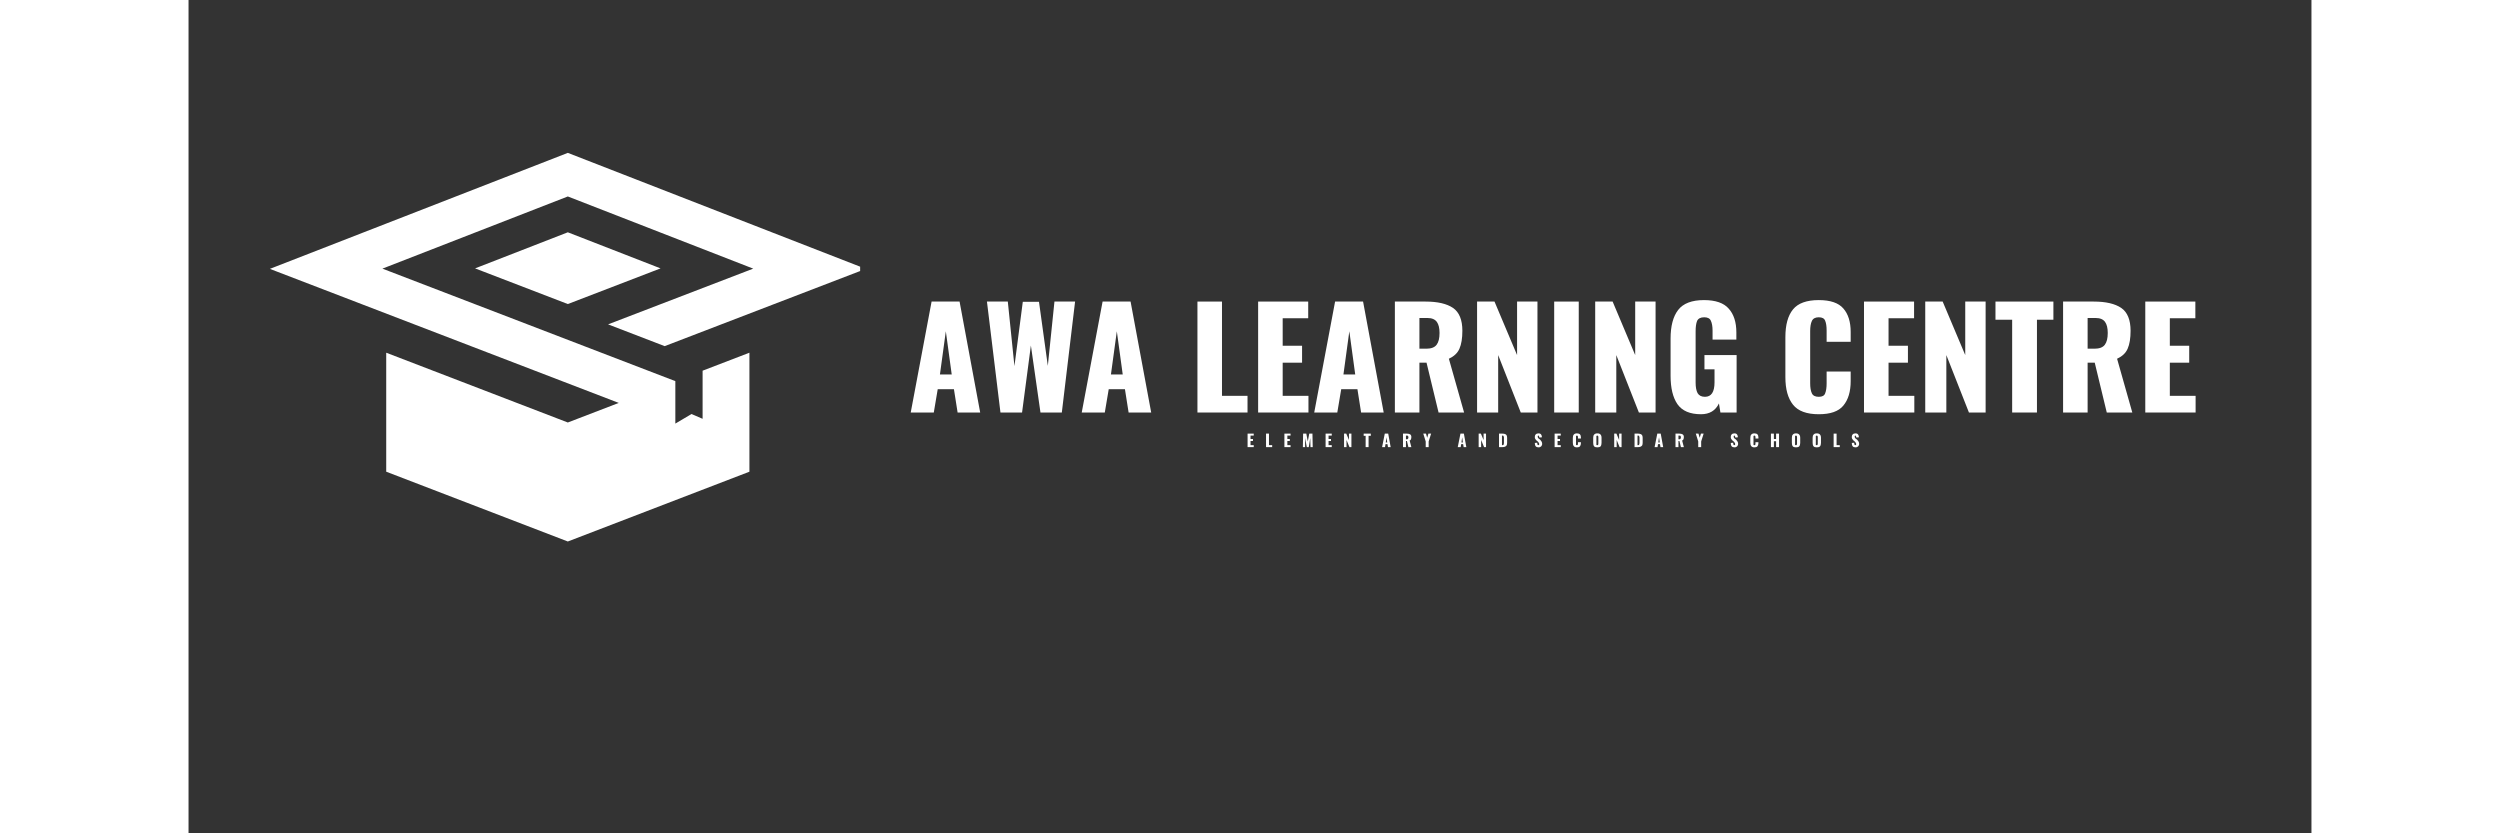 <svg xmlns="http://www.w3.org/2000/svg" xmlns:xlink="http://www.w3.org/1999/xlink" width="180" viewBox="0 0 135.12 53.04" height="60" preserveAspectRatio="xMidYMid meet"><rect x="0" y="0" width="135.12" height="53.04" fill="#333333" stroke="none"/><defs><g></g><clipPath id="41e8053cb5"><path d="M 0.559 4 L 6 4 L 6 12 L 0.559 12 Z M 0.559 4 " clip-rule="nonzero"></path></clipPath><clipPath id="30910ead4d"><rect x="0" width="84" y="0" height="14"></rect></clipPath><clipPath id="1ab942a707"><path d="M 0.246 0.109 L 1 0.109 L 1 1.996 L 0.246 1.996 Z M 0.246 0.109 " clip-rule="nonzero"></path></clipPath><clipPath id="7fcab156cd"><path d="M 1 0.109 L 2 0.109 L 2 1.996 L 1 1.996 Z M 1 0.109 " clip-rule="nonzero"></path></clipPath><clipPath id="47b6d731b2"><path d="M 2 0.109 L 4 0.109 L 4 1.996 L 2 1.996 Z M 2 0.109 " clip-rule="nonzero"></path></clipPath><clipPath id="20c62413b3"><path d="M 3 0.109 L 5 0.109 L 5 1.996 L 3 1.996 Z M 3 0.109 " clip-rule="nonzero"></path></clipPath><clipPath id="5db51dc75e"><path d="M 5 0.109 L 6 0.109 L 6 1.996 L 5 1.996 Z M 5 0.109 " clip-rule="nonzero"></path></clipPath><clipPath id="64be744bb2"><path d="M 6 0.109 L 8 0.109 L 8 1.996 L 6 1.996 Z M 6 0.109 " clip-rule="nonzero"></path></clipPath><clipPath id="f39101a778"><path d="M 7 0.109 L 9 0.109 L 9 1.996 L 7 1.996 Z M 7 0.109 " clip-rule="nonzero"></path></clipPath><clipPath id="554e0abe8f"><path d="M 8 0.109 L 10 0.109 L 10 1.996 L 8 1.996 Z M 8 0.109 " clip-rule="nonzero"></path></clipPath><clipPath id="9aba6331d0"><path d="M 10 0.109 L 11 0.109 L 11 1.996 L 10 1.996 Z M 10 0.109 " clip-rule="nonzero"></path></clipPath><clipPath id="4db4039d1b"><path d="M 11 0.109 L 13 0.109 L 13 1.996 L 11 1.996 Z M 11 0.109 " clip-rule="nonzero"></path></clipPath><clipPath id="f3d9113bfa"><path d="M 12 1 L 13 1 L 13 1.996 L 12 1.996 Z M 12 1 " clip-rule="nonzero"></path></clipPath><clipPath id="fb42a9b997"><path d="M 13 0.109 L 15 0.109 L 15 1.996 L 13 1.996 Z M 13 0.109 " clip-rule="nonzero"></path></clipPath><clipPath id="2490335d8d"><path d="M 15 0.109 L 16 0.109 L 16 1.996 L 15 1.996 Z M 15 0.109 " clip-rule="nonzero"></path></clipPath><clipPath id="576e5867b4"><path d="M 16 0.109 L 17 0.109 L 17 1.996 L 16 1.996 Z M 16 0.109 " clip-rule="nonzero"></path></clipPath><clipPath id="bf8068a480"><path d="M 17 1 L 18 1 L 18 1.996 L 17 1.996 Z M 17 1 " clip-rule="nonzero"></path></clipPath><clipPath id="254abd72f1"><path d="M 18 0.109 L 20 0.109 L 20 1.996 L 18 1.996 Z M 18 0.109 " clip-rule="nonzero"></path></clipPath><clipPath id="d70cf74db8"><path d="M 19 0.109 L 21 0.109 L 21 1.996 L 19 1.996 Z M 19 0.109 " clip-rule="nonzero"></path></clipPath><clipPath id="b69ed40465"><path d="M 21 0.109 L 22 0.109 L 22 1.996 L 21 1.996 Z M 21 0.109 " clip-rule="nonzero"></path></clipPath><clipPath id="0c8401d1c0"><path d="M 22 0.109 L 23 0.109 L 23 1.996 L 22 1.996 Z M 22 0.109 " clip-rule="nonzero"></path></clipPath><clipPath id="1b63c71a50"><path d="M 23 0.109 L 25 0.109 L 25 1.996 L 23 1.996 Z M 23 0.109 " clip-rule="nonzero"></path></clipPath><clipPath id="a4b9e7c518"><path d="M 25 0.109 L 26 0.109 L 26 1.996 L 25 1.996 Z M 25 0.109 " clip-rule="nonzero"></path></clipPath><clipPath id="d78e375f20"><path d="M 26 0.109 L 27 0.109 L 27 1.996 L 26 1.996 Z M 26 0.109 " clip-rule="nonzero"></path></clipPath><clipPath id="8b4fe8a16e"><path d="M 27 0.109 L 29 0.109 L 29 1.996 L 27 1.996 Z M 27 0.109 " clip-rule="nonzero"></path></clipPath><clipPath id="b47a7b0212"><path d="M 28 0.109 L 30 0.109 L 30 1.996 L 28 1.996 Z M 28 0.109 " clip-rule="nonzero"></path></clipPath><clipPath id="624cdce4aa"><path d="M 30 1 L 31 1 L 31 1.996 L 30 1.996 Z M 30 1 " clip-rule="nonzero"></path></clipPath><clipPath id="6298cd26f3"><path d="M 31 0.109 L 32 0.109 L 32 1.996 L 31 1.996 Z M 31 0.109 " clip-rule="nonzero"></path></clipPath><clipPath id="3ac6f6cc12"><path d="M 32 0.109 L 33 0.109 L 33 1.996 L 32 1.996 Z M 32 0.109 " clip-rule="nonzero"></path></clipPath><clipPath id="a7b9814df7"><path d="M 33 0.109 L 35 0.109 L 35 1.996 L 33 1.996 Z M 33 0.109 " clip-rule="nonzero"></path></clipPath><clipPath id="3b2d91c1fb"><path d="M 35 0.109 L 36 0.109 L 36 1.996 L 35 1.996 Z M 35 0.109 " clip-rule="nonzero"></path></clipPath><clipPath id="60dc9fc340"><path d="M 36 0.109 L 37 0.109 L 37 1.996 L 36 1.996 Z M 36 0.109 " clip-rule="nonzero"></path></clipPath><clipPath id="cb856b89d2"><path d="M 37 0.109 L 39 0.109 L 39 1.996 L 37 1.996 Z M 37 0.109 " clip-rule="nonzero"></path></clipPath><clipPath id="dc7a436147"><path d="M 38 0.109 L 40 0.109 L 40 1.996 L 38 1.996 Z M 38 0.109 " clip-rule="nonzero"></path></clipPath><clipPath id="c270bae93d"><rect x="0" width="41" y="0" height="2"></rect></clipPath><clipPath id="2ad2240acf"><path d="M 5.188 9.73 L 42.746 9.73 L 42.746 34.777 L 5.188 34.777 Z M 5.188 9.73 " clip-rule="nonzero"></path></clipPath></defs><g transform="matrix(1, 0, 0, 1, 45, 15)"><g clip-path="url(#30910ead4d)"><g clip-path="url(#41e8053cb5)"><g fill="#ffffff" fill-opacity="1"><g transform="translate(0.778, 11.256)"><g><path d="M 1.516 -7.062 L 3.297 -7.062 L 4.609 0 L 3.172 0 L 2.938 -1.484 L 1.906 -1.484 L 1.656 0 L 0.188 0 Z M 2.797 -2.422 L 2.422 -5.172 L 2.047 -2.422 Z M 2.797 -2.422 "></path></g></g></g></g><g fill="#ffffff" fill-opacity="1"><g transform="translate(5.583, 11.256)"><g><path d="M 0.234 -7.062 L 1.562 -7.062 L 1.984 -2.953 L 2.516 -7.047 L 3.547 -7.047 L 4.109 -2.969 L 4.531 -7.062 L 5.844 -7.062 L 5 0 L 3.641 0 L 3.031 -4.266 L 2.469 0 L 1.094 0 Z M 0.234 -7.062 "></path></g></g></g><g fill="#ffffff" fill-opacity="1"><g transform="translate(11.662, 11.256)"><g><path d="M 1.516 -7.062 L 3.297 -7.062 L 4.609 0 L 3.172 0 L 2.938 -1.484 L 1.906 -1.484 L 1.656 0 L 0.188 0 Z M 2.797 -2.422 L 2.422 -5.172 L 2.047 -2.422 Z M 2.797 -2.422 "></path></g></g></g><g fill="#ffffff" fill-opacity="1"><g transform="translate(16.467, 11.256)"><g></g></g></g><g fill="#ffffff" fill-opacity="1"><g transform="translate(18.699, 11.256)"><g><path d="M 0.516 -7.062 L 2.078 -7.062 L 2.078 -1.062 L 3.703 -1.062 L 3.703 0 L 0.516 0 Z M 0.516 -7.062 "></path></g></g></g><g fill="#ffffff" fill-opacity="1"><g transform="translate(22.562, 11.256)"><g><path d="M 0.516 -7.062 L 3.703 -7.062 L 3.703 -6 L 2.078 -6 L 2.078 -4.25 L 3.312 -4.25 L 3.312 -3.172 L 2.078 -3.172 L 2.078 -1.062 L 3.719 -1.062 L 3.719 0 L 0.516 0 Z M 0.516 -7.062 "></path></g></g></g><g fill="#ffffff" fill-opacity="1"><g transform="translate(26.46, 11.256)"><g><path d="M 1.516 -7.062 L 3.297 -7.062 L 4.609 0 L 3.172 0 L 2.938 -1.484 L 1.906 -1.484 L 1.656 0 L 0.188 0 Z M 2.797 -2.422 L 2.422 -5.172 L 2.047 -2.422 Z M 2.797 -2.422 "></path></g></g></g><g fill="#ffffff" fill-opacity="1"><g transform="translate(31.265, 11.256)"><g><path d="M 0.516 -7.062 L 2.469 -7.062 C 3.238 -7.062 3.82 -6.926 4.219 -6.656 C 4.613 -6.383 4.812 -5.898 4.812 -5.203 C 4.812 -4.723 4.75 -4.344 4.625 -4.062 C 4.508 -3.789 4.285 -3.578 3.953 -3.422 L 4.922 0 L 3.297 0 L 2.531 -3.172 L 2.078 -3.172 L 2.078 0 L 0.516 0 Z M 2.516 -4.062 C 2.828 -4.062 3.047 -4.145 3.172 -4.312 C 3.297 -4.477 3.359 -4.727 3.359 -5.062 C 3.359 -5.375 3.301 -5.609 3.188 -5.766 C 3.07 -5.93 2.875 -6.016 2.594 -6.016 L 2.078 -6.016 L 2.078 -4.062 Z M 2.516 -4.062 "></path></g></g></g><g fill="#ffffff" fill-opacity="1"><g transform="translate(36.497, 11.256)"><g><path d="M 0.516 -7.062 L 1.625 -7.062 L 3.062 -3.656 L 3.062 -7.062 L 4.359 -7.062 L 4.359 0 L 3.297 0 L 1.859 -3.656 L 1.859 0 L 0.516 0 Z M 0.516 -7.062 "></path></g></g></g><g fill="#ffffff" fill-opacity="1"><g transform="translate(41.39, 11.256)"><g><path d="M 0.531 -7.062 L 2.094 -7.062 L 2.094 0 L 0.531 0 Z M 0.531 -7.062 "></path></g></g></g><g fill="#ffffff" fill-opacity="1"><g transform="translate(44.015, 11.256)"><g><path d="M 0.516 -7.062 L 1.625 -7.062 L 3.062 -3.656 L 3.062 -7.062 L 4.359 -7.062 L 4.359 0 L 3.297 0 L 1.859 -3.656 L 1.859 0 L 0.516 0 Z M 0.516 -7.062 "></path></g></g></g><g fill="#ffffff" fill-opacity="1"><g transform="translate(48.907, 11.256)"><g><path d="M 2.359 0.109 C 1.66 0.109 1.16 -0.102 0.859 -0.531 C 0.566 -0.957 0.422 -1.562 0.422 -2.344 L 0.422 -4.703 C 0.422 -5.504 0.582 -6.113 0.906 -6.531 C 1.227 -6.945 1.773 -7.156 2.547 -7.156 C 3.285 -7.156 3.812 -6.973 4.125 -6.609 C 4.445 -6.254 4.609 -5.75 4.609 -5.094 L 4.609 -4.641 L 3.094 -4.641 L 3.094 -5.219 C 3.094 -5.488 3.055 -5.695 2.984 -5.844 C 2.922 -5.988 2.781 -6.062 2.562 -6.062 C 2.332 -6.062 2.18 -5.984 2.109 -5.828 C 2.047 -5.672 2.016 -5.453 2.016 -5.172 L 2.016 -1.906 C 2.016 -1.625 2.055 -1.398 2.141 -1.234 C 2.234 -1.078 2.391 -1 2.609 -1 C 3.016 -1 3.219 -1.305 3.219 -1.922 L 3.219 -2.75 L 2.578 -2.75 L 2.578 -3.656 L 4.625 -3.656 L 4.625 0 L 3.594 0 L 3.5 -0.578 C 3.281 -0.117 2.898 0.109 2.359 0.109 Z M 2.359 0.109 "></path></g></g></g><g fill="#ffffff" fill-opacity="1"><g transform="translate(53.982, 11.256)"><g></g></g></g><g fill="#ffffff" fill-opacity="1"><g transform="translate(56.214, 11.256)"><g><path d="M 2.547 0.109 C 1.773 0.109 1.227 -0.094 0.906 -0.5 C 0.582 -0.906 0.422 -1.488 0.422 -2.25 L 0.422 -4.797 C 0.422 -5.578 0.582 -6.164 0.906 -6.562 C 1.227 -6.957 1.773 -7.156 2.547 -7.156 C 3.285 -7.156 3.805 -6.977 4.109 -6.625 C 4.422 -6.27 4.578 -5.77 4.578 -5.125 L 4.578 -4.5 L 3.047 -4.5 L 3.047 -5.219 C 3.047 -5.488 3.016 -5.695 2.953 -5.844 C 2.898 -5.988 2.766 -6.062 2.547 -6.062 C 2.328 -6.062 2.18 -5.984 2.109 -5.828 C 2.035 -5.672 2 -5.457 2 -5.188 L 2 -1.859 C 2 -1.586 2.035 -1.375 2.109 -1.219 C 2.18 -1.07 2.328 -1 2.547 -1 C 2.766 -1 2.898 -1.07 2.953 -1.219 C 3.016 -1.375 3.047 -1.586 3.047 -1.859 L 3.047 -2.609 L 4.578 -2.609 L 4.578 -2 C 4.578 -1.332 4.422 -0.812 4.109 -0.438 C 3.805 -0.07 3.285 0.109 2.547 0.109 Z M 2.547 0.109 "></path></g></g></g><g fill="#ffffff" fill-opacity="1"><g transform="translate(61.124, 11.256)"><g><path d="M 0.516 -7.062 L 3.703 -7.062 L 3.703 -6 L 2.078 -6 L 2.078 -4.25 L 3.312 -4.25 L 3.312 -3.172 L 2.078 -3.172 L 2.078 -1.062 L 3.719 -1.062 L 3.719 0 L 0.516 0 Z M 0.516 -7.062 "></path></g></g></g><g fill="#ffffff" fill-opacity="1"><g transform="translate(65.022, 11.256)"><g><path d="M 0.516 -7.062 L 1.625 -7.062 L 3.062 -3.656 L 3.062 -7.062 L 4.359 -7.062 L 4.359 0 L 3.297 0 L 1.859 -3.656 L 1.859 0 L 0.516 0 Z M 0.516 -7.062 "></path></g></g></g><g fill="#ffffff" fill-opacity="1"><g transform="translate(69.914, 11.256)"><g><path d="M 1.156 -5.906 L 0.094 -5.906 L 0.094 -7.062 L 3.781 -7.062 L 3.781 -5.906 L 2.734 -5.906 L 2.734 0 L 1.156 0 Z M 1.156 -5.906 "></path></g></g></g><g fill="#ffffff" fill-opacity="1"><g transform="translate(73.795, 11.256)"><g><path d="M 0.516 -7.062 L 2.469 -7.062 C 3.238 -7.062 3.82 -6.926 4.219 -6.656 C 4.613 -6.383 4.812 -5.898 4.812 -5.203 C 4.812 -4.723 4.75 -4.344 4.625 -4.062 C 4.508 -3.789 4.285 -3.578 3.953 -3.422 L 4.922 0 L 3.297 0 L 2.531 -3.172 L 2.078 -3.172 L 2.078 0 L 0.516 0 Z M 2.516 -4.062 C 2.828 -4.062 3.047 -4.145 3.172 -4.312 C 3.297 -4.477 3.359 -4.727 3.359 -5.062 C 3.359 -5.375 3.301 -5.609 3.188 -5.766 C 3.07 -5.93 2.875 -6.016 2.594 -6.016 L 2.078 -6.016 L 2.078 -4.062 Z M 2.516 -4.062 "></path></g></g></g><g fill="#ffffff" fill-opacity="1"><g transform="translate(79.027, 11.256)"><g><path d="M 0.516 -7.062 L 3.703 -7.062 L 3.703 -6 L 2.078 -6 L 2.078 -4.25 L 3.312 -4.25 L 3.312 -3.172 L 2.078 -3.172 L 2.078 -1.062 L 3.719 -1.062 L 3.719 0 L 0.516 0 Z M 0.516 -7.062 "></path></g></g></g></g></g><g transform="matrix(1, 0, 0, 1, 67, 27)"><g clip-path="url(#c270bae93d)"><g clip-path="url(#1ab942a707)"><g fill="#ffffff" fill-opacity="1"><g transform="translate(0.344, 1.458)"><g><path d="M 0.062 -0.859 L 0.453 -0.859 L 0.453 -0.734 L 0.25 -0.734 L 0.25 -0.516 L 0.406 -0.516 L 0.406 -0.391 L 0.25 -0.391 L 0.25 -0.125 L 0.453 -0.125 L 0.453 0 L 0.062 0 Z M 0.062 -0.859 "></path></g></g></g></g><g clip-path="url(#7fcab156cd)"><g fill="#ffffff" fill-opacity="1"><g transform="translate(1.518, 1.458)"><g><path d="M 0.062 -0.859 L 0.25 -0.859 L 0.25 -0.125 L 0.453 -0.125 L 0.453 0 L 0.062 0 Z M 0.062 -0.859 "></path></g></g></g></g><g clip-path="url(#47b6d731b2)"><g fill="#ffffff" fill-opacity="1"><g transform="translate(2.688, 1.458)"><g><path d="M 0.062 -0.859 L 0.453 -0.859 L 0.453 -0.734 L 0.25 -0.734 L 0.25 -0.516 L 0.406 -0.516 L 0.406 -0.391 L 0.25 -0.391 L 0.25 -0.125 L 0.453 -0.125 L 0.453 0 L 0.062 0 Z M 0.062 -0.859 "></path></g></g></g></g><g clip-path="url(#20c62413b3)"><g fill="#ffffff" fill-opacity="1"><g transform="translate(3.863, 1.458)"><g><path d="M 0.078 -0.859 L 0.281 -0.859 L 0.375 -0.359 L 0.469 -0.859 L 0.672 -0.859 L 0.688 0 L 0.547 0 L 0.531 -0.578 L 0.438 0 L 0.312 0 L 0.203 -0.578 L 0.203 0 L 0.062 0 Z M 0.078 -0.859 "></path></g></g></g></g><g clip-path="url(#5db51dc75e)"><g fill="#ffffff" fill-opacity="1"><g transform="translate(5.31, 1.458)"><g><path d="M 0.062 -0.859 L 0.453 -0.859 L 0.453 -0.734 L 0.25 -0.734 L 0.25 -0.516 L 0.406 -0.516 L 0.406 -0.391 L 0.25 -0.391 L 0.25 -0.125 L 0.453 -0.125 L 0.453 0 L 0.062 0 Z M 0.062 -0.859 "></path></g></g></g></g><g clip-path="url(#64be744bb2)"><g fill="#ffffff" fill-opacity="1"><g transform="translate(6.484, 1.458)"><g><path d="M 0.062 -0.859 L 0.203 -0.859 L 0.375 -0.453 L 0.375 -0.859 L 0.531 -0.859 L 0.531 0 L 0.406 0 L 0.219 -0.453 L 0.219 0 L 0.062 0 Z M 0.062 -0.859 "></path></g></g></g></g><g clip-path="url(#f39101a778)"><g fill="#ffffff" fill-opacity="1"><g transform="translate(7.779, 1.458)"><g><path d="M 0.141 -0.719 L 0.016 -0.719 L 0.016 -0.859 L 0.469 -0.859 L 0.469 -0.719 L 0.328 -0.719 L 0.328 0 L 0.141 0 Z M 0.141 -0.719 "></path></g></g></g></g><g clip-path="url(#554e0abe8f)"><g fill="#ffffff" fill-opacity="1"><g transform="translate(8.951, 1.458)"><g><path d="M 0.188 -0.859 L 0.406 -0.859 L 0.562 0 L 0.391 0 L 0.359 -0.188 L 0.234 -0.188 L 0.203 0 L 0.016 0 Z M 0.344 -0.297 L 0.297 -0.625 L 0.25 -0.297 Z M 0.344 -0.297 "></path></g></g></g></g><g clip-path="url(#9aba6331d0)"><g fill="#ffffff" fill-opacity="1"><g transform="translate(10.236, 1.458)"><g><path d="M 0.062 -0.859 L 0.297 -0.859 C 0.391 -0.859 0.461 -0.844 0.516 -0.812 C 0.566 -0.781 0.594 -0.723 0.594 -0.641 C 0.594 -0.578 0.582 -0.523 0.562 -0.484 C 0.551 -0.453 0.523 -0.43 0.484 -0.422 L 0.594 0 L 0.406 0 L 0.312 -0.391 L 0.25 -0.391 L 0.25 0 L 0.062 0 Z M 0.312 -0.5 C 0.344 -0.5 0.363 -0.508 0.375 -0.531 C 0.395 -0.551 0.406 -0.578 0.406 -0.609 C 0.406 -0.648 0.398 -0.68 0.391 -0.703 C 0.379 -0.723 0.352 -0.734 0.312 -0.734 L 0.25 -0.734 L 0.25 -0.5 Z M 0.312 -0.5 "></path></g></g></g></g><g clip-path="url(#4db4039d1b)"><g fill="#ffffff" fill-opacity="1"><g transform="translate(11.572, 1.458)"><g><path d="M 0.172 -0.359 L 0.016 -0.859 L 0.188 -0.859 L 0.266 -0.594 L 0.344 -0.859 L 0.516 -0.859 L 0.359 -0.359 L 0.359 0 L 0.172 0 Z M 0.172 -0.359 "></path></g></g></g></g><g clip-path="url(#f3d9113bfa)"><g fill="#ffffff" fill-opacity="1"><g transform="translate(12.795, 1.458)"><g></g></g></g></g><g clip-path="url(#fb42a9b997)"><g fill="#ffffff" fill-opacity="1"><g transform="translate(13.767, 1.458)"><g><path d="M 0.188 -0.859 L 0.406 -0.859 L 0.562 0 L 0.391 0 L 0.359 -0.188 L 0.234 -0.188 L 0.203 0 L 0.016 0 Z M 0.344 -0.297 L 0.297 -0.625 L 0.25 -0.297 Z M 0.344 -0.297 "></path></g></g></g></g><g clip-path="url(#2490335d8d)"><g fill="#ffffff" fill-opacity="1"><g transform="translate(15.052, 1.458)"><g><path d="M 0.062 -0.859 L 0.203 -0.859 L 0.375 -0.453 L 0.375 -0.859 L 0.531 -0.859 L 0.531 0 L 0.406 0 L 0.219 -0.453 L 0.219 0 L 0.062 0 Z M 0.062 -0.859 "></path></g></g></g></g><g clip-path="url(#576e5867b4)"><g fill="#ffffff" fill-opacity="1"><g transform="translate(16.347, 1.458)"><g><path d="M 0.062 -0.859 L 0.281 -0.859 C 0.352 -0.859 0.41 -0.848 0.453 -0.828 C 0.492 -0.816 0.523 -0.789 0.547 -0.75 C 0.566 -0.707 0.578 -0.656 0.578 -0.594 L 0.578 -0.281 C 0.578 -0.207 0.566 -0.148 0.547 -0.109 C 0.523 -0.078 0.492 -0.051 0.453 -0.031 C 0.41 -0.008 0.352 0 0.281 0 L 0.062 0 Z M 0.281 -0.125 C 0.312 -0.125 0.332 -0.129 0.344 -0.141 C 0.352 -0.148 0.359 -0.16 0.359 -0.172 C 0.367 -0.191 0.375 -0.219 0.375 -0.25 L 0.375 -0.625 C 0.375 -0.645 0.367 -0.66 0.359 -0.672 C 0.359 -0.691 0.352 -0.707 0.344 -0.719 C 0.332 -0.727 0.312 -0.734 0.281 -0.734 L 0.25 -0.734 L 0.25 -0.125 Z M 0.281 -0.125 "></path></g></g></g></g><g clip-path="url(#bf8068a480)"><g fill="#ffffff" fill-opacity="1"><g transform="translate(17.669, 1.458)"><g></g></g></g></g><g clip-path="url(#254abd72f1)"><g fill="#ffffff" fill-opacity="1"><g transform="translate(18.64, 1.458)"><g><path d="M 0.297 0.016 C 0.211 0.016 0.148 -0.004 0.109 -0.047 C 0.066 -0.098 0.047 -0.172 0.047 -0.266 L 0.203 -0.281 C 0.203 -0.227 0.207 -0.188 0.219 -0.156 C 0.238 -0.133 0.258 -0.125 0.281 -0.125 C 0.312 -0.125 0.328 -0.145 0.328 -0.188 C 0.328 -0.227 0.316 -0.258 0.297 -0.281 C 0.285 -0.301 0.266 -0.328 0.234 -0.359 L 0.156 -0.422 C 0.125 -0.453 0.098 -0.484 0.078 -0.516 C 0.055 -0.555 0.047 -0.598 0.047 -0.641 C 0.047 -0.711 0.066 -0.77 0.109 -0.812 C 0.148 -0.852 0.207 -0.875 0.281 -0.875 C 0.363 -0.875 0.422 -0.848 0.453 -0.797 C 0.484 -0.754 0.5 -0.695 0.5 -0.625 L 0.344 -0.609 C 0.332 -0.648 0.32 -0.68 0.312 -0.703 C 0.312 -0.723 0.301 -0.734 0.281 -0.734 C 0.258 -0.734 0.242 -0.723 0.234 -0.703 C 0.234 -0.691 0.234 -0.68 0.234 -0.672 C 0.234 -0.641 0.238 -0.613 0.25 -0.594 C 0.258 -0.57 0.281 -0.551 0.312 -0.531 L 0.391 -0.469 C 0.43 -0.426 0.461 -0.383 0.484 -0.344 C 0.504 -0.301 0.516 -0.254 0.516 -0.203 C 0.516 -0.16 0.504 -0.125 0.484 -0.094 C 0.473 -0.062 0.445 -0.035 0.406 -0.016 C 0.375 0.004 0.336 0.016 0.297 0.016 Z M 0.297 0.016 "></path></g></g></g></g><g clip-path="url(#d70cf74db8)"><g fill="#ffffff" fill-opacity="1"><g transform="translate(19.886, 1.458)"><g><path d="M 0.062 -0.859 L 0.453 -0.859 L 0.453 -0.734 L 0.25 -0.734 L 0.25 -0.516 L 0.406 -0.516 L 0.406 -0.391 L 0.25 -0.391 L 0.25 -0.125 L 0.453 -0.125 L 0.453 0 L 0.062 0 Z M 0.062 -0.859 "></path></g></g></g></g><g clip-path="url(#b69ed40465)"><g fill="#ffffff" fill-opacity="1"><g transform="translate(21.06, 1.458)"><g><path d="M 0.312 0.016 C 0.219 0.016 0.148 -0.008 0.109 -0.062 C 0.066 -0.113 0.047 -0.188 0.047 -0.281 L 0.047 -0.578 C 0.047 -0.68 0.066 -0.754 0.109 -0.797 C 0.148 -0.848 0.219 -0.875 0.312 -0.875 C 0.395 -0.875 0.457 -0.852 0.5 -0.812 C 0.539 -0.77 0.562 -0.707 0.562 -0.625 L 0.562 -0.547 L 0.375 -0.547 L 0.375 -0.641 C 0.375 -0.672 0.367 -0.691 0.359 -0.703 C 0.348 -0.723 0.332 -0.734 0.312 -0.734 C 0.281 -0.734 0.258 -0.723 0.25 -0.703 C 0.25 -0.691 0.25 -0.664 0.25 -0.625 L 0.25 -0.234 C 0.25 -0.191 0.25 -0.16 0.25 -0.141 C 0.258 -0.129 0.281 -0.125 0.312 -0.125 C 0.332 -0.125 0.348 -0.129 0.359 -0.141 C 0.367 -0.16 0.375 -0.191 0.375 -0.234 L 0.375 -0.312 L 0.562 -0.312 L 0.562 -0.25 C 0.562 -0.164 0.539 -0.098 0.5 -0.047 C 0.457 -0.004 0.395 0.016 0.312 0.016 Z M 0.312 0.016 "></path></g></g></g></g><g clip-path="url(#0c8401d1c0)"><g fill="#ffffff" fill-opacity="1"><g transform="translate(22.357, 1.458)"><g><path d="M 0.312 0.016 C 0.219 0.016 0.148 -0.004 0.109 -0.047 C 0.066 -0.098 0.047 -0.172 0.047 -0.266 L 0.047 -0.594 C 0.047 -0.688 0.066 -0.754 0.109 -0.797 C 0.148 -0.848 0.219 -0.875 0.312 -0.875 C 0.406 -0.875 0.473 -0.848 0.516 -0.797 C 0.555 -0.754 0.578 -0.688 0.578 -0.594 L 0.578 -0.266 C 0.578 -0.172 0.555 -0.098 0.516 -0.047 C 0.473 -0.004 0.406 0.016 0.312 0.016 Z M 0.312 -0.125 C 0.332 -0.125 0.348 -0.129 0.359 -0.141 C 0.367 -0.16 0.375 -0.188 0.375 -0.219 L 0.375 -0.641 C 0.375 -0.672 0.367 -0.691 0.359 -0.703 C 0.348 -0.723 0.332 -0.734 0.312 -0.734 C 0.281 -0.734 0.258 -0.723 0.25 -0.703 C 0.25 -0.691 0.25 -0.672 0.25 -0.641 L 0.25 -0.219 C 0.25 -0.188 0.25 -0.16 0.25 -0.141 C 0.258 -0.129 0.281 -0.125 0.312 -0.125 Z M 0.312 -0.125 "></path></g></g></g></g><g clip-path="url(#1b63c71a50)"><g fill="#ffffff" fill-opacity="1"><g transform="translate(23.679, 1.458)"><g><path d="M 0.062 -0.859 L 0.203 -0.859 L 0.375 -0.453 L 0.375 -0.859 L 0.531 -0.859 L 0.531 0 L 0.406 0 L 0.219 -0.453 L 0.219 0 L 0.062 0 Z M 0.062 -0.859 "></path></g></g></g></g><g clip-path="url(#a4b9e7c518)"><g fill="#ffffff" fill-opacity="1"><g transform="translate(24.974, 1.458)"><g><path d="M 0.062 -0.859 L 0.281 -0.859 C 0.352 -0.859 0.41 -0.848 0.453 -0.828 C 0.492 -0.816 0.523 -0.789 0.547 -0.75 C 0.566 -0.707 0.578 -0.656 0.578 -0.594 L 0.578 -0.281 C 0.578 -0.207 0.566 -0.148 0.547 -0.109 C 0.523 -0.078 0.492 -0.051 0.453 -0.031 C 0.41 -0.008 0.352 0 0.281 0 L 0.062 0 Z M 0.281 -0.125 C 0.312 -0.125 0.332 -0.129 0.344 -0.141 C 0.352 -0.148 0.359 -0.16 0.359 -0.172 C 0.367 -0.191 0.375 -0.219 0.375 -0.25 L 0.375 -0.625 C 0.375 -0.645 0.367 -0.66 0.359 -0.672 C 0.359 -0.691 0.352 -0.707 0.344 -0.719 C 0.332 -0.727 0.312 -0.734 0.281 -0.734 L 0.25 -0.734 L 0.25 -0.125 Z M 0.281 -0.125 "></path></g></g></g></g><g clip-path="url(#d78e375f20)"><g fill="#ffffff" fill-opacity="1"><g transform="translate(26.296, 1.458)"><g><path d="M 0.188 -0.859 L 0.406 -0.859 L 0.562 0 L 0.391 0 L 0.359 -0.188 L 0.234 -0.188 L 0.203 0 L 0.016 0 Z M 0.344 -0.297 L 0.297 -0.625 L 0.25 -0.297 Z M 0.344 -0.297 "></path></g></g></g></g><g clip-path="url(#8b4fe8a16e)"><g fill="#ffffff" fill-opacity="1"><g transform="translate(27.58, 1.458)"><g><path d="M 0.062 -0.859 L 0.297 -0.859 C 0.391 -0.859 0.461 -0.844 0.516 -0.812 C 0.566 -0.781 0.594 -0.723 0.594 -0.641 C 0.594 -0.578 0.582 -0.523 0.562 -0.484 C 0.551 -0.453 0.523 -0.43 0.484 -0.422 L 0.594 0 L 0.406 0 L 0.312 -0.391 L 0.25 -0.391 L 0.25 0 L 0.062 0 Z M 0.312 -0.5 C 0.344 -0.5 0.363 -0.508 0.375 -0.531 C 0.395 -0.551 0.406 -0.578 0.406 -0.609 C 0.406 -0.648 0.398 -0.68 0.391 -0.703 C 0.379 -0.723 0.352 -0.734 0.312 -0.734 L 0.25 -0.734 L 0.25 -0.5 Z M 0.312 -0.5 "></path></g></g></g></g><g clip-path="url(#b47a7b0212)"><g fill="#ffffff" fill-opacity="1"><g transform="translate(28.917, 1.458)"><g><path d="M 0.172 -0.359 L 0.016 -0.859 L 0.188 -0.859 L 0.266 -0.594 L 0.344 -0.859 L 0.516 -0.859 L 0.359 -0.359 L 0.359 0 L 0.172 0 Z M 0.172 -0.359 "></path></g></g></g></g><g clip-path="url(#624cdce4aa)"><g fill="#ffffff" fill-opacity="1"><g transform="translate(30.14, 1.458)"><g></g></g></g></g><g clip-path="url(#6298cd26f3)"><g fill="#ffffff" fill-opacity="1"><g transform="translate(31.112, 1.458)"><g><path d="M 0.297 0.016 C 0.211 0.016 0.148 -0.004 0.109 -0.047 C 0.066 -0.098 0.047 -0.172 0.047 -0.266 L 0.203 -0.281 C 0.203 -0.227 0.207 -0.188 0.219 -0.156 C 0.238 -0.133 0.258 -0.125 0.281 -0.125 C 0.312 -0.125 0.328 -0.145 0.328 -0.188 C 0.328 -0.227 0.316 -0.258 0.297 -0.281 C 0.285 -0.301 0.266 -0.328 0.234 -0.359 L 0.156 -0.422 C 0.125 -0.453 0.098 -0.484 0.078 -0.516 C 0.055 -0.555 0.047 -0.598 0.047 -0.641 C 0.047 -0.711 0.066 -0.77 0.109 -0.812 C 0.148 -0.852 0.207 -0.875 0.281 -0.875 C 0.363 -0.875 0.422 -0.848 0.453 -0.797 C 0.484 -0.754 0.5 -0.695 0.5 -0.625 L 0.344 -0.609 C 0.332 -0.648 0.32 -0.68 0.312 -0.703 C 0.312 -0.723 0.301 -0.734 0.281 -0.734 C 0.258 -0.734 0.242 -0.723 0.234 -0.703 C 0.234 -0.691 0.234 -0.68 0.234 -0.672 C 0.234 -0.641 0.238 -0.613 0.25 -0.594 C 0.258 -0.57 0.281 -0.551 0.312 -0.531 L 0.391 -0.469 C 0.43 -0.426 0.461 -0.383 0.484 -0.344 C 0.504 -0.301 0.516 -0.254 0.516 -0.203 C 0.516 -0.16 0.504 -0.125 0.484 -0.094 C 0.473 -0.062 0.445 -0.035 0.406 -0.016 C 0.375 0.004 0.336 0.016 0.297 0.016 Z M 0.297 0.016 "></path></g></g></g></g><g clip-path="url(#3ac6f6cc12)"><g fill="#ffffff" fill-opacity="1"><g transform="translate(32.357, 1.458)"><g><path d="M 0.312 0.016 C 0.219 0.016 0.148 -0.008 0.109 -0.062 C 0.066 -0.113 0.047 -0.188 0.047 -0.281 L 0.047 -0.578 C 0.047 -0.68 0.066 -0.754 0.109 -0.797 C 0.148 -0.848 0.219 -0.875 0.312 -0.875 C 0.395 -0.875 0.457 -0.852 0.5 -0.812 C 0.539 -0.77 0.562 -0.707 0.562 -0.625 L 0.562 -0.547 L 0.375 -0.547 L 0.375 -0.641 C 0.375 -0.672 0.367 -0.691 0.359 -0.703 C 0.348 -0.723 0.332 -0.734 0.312 -0.734 C 0.281 -0.734 0.258 -0.723 0.25 -0.703 C 0.25 -0.691 0.25 -0.664 0.25 -0.625 L 0.25 -0.234 C 0.25 -0.191 0.25 -0.16 0.25 -0.141 C 0.258 -0.129 0.281 -0.125 0.312 -0.125 C 0.332 -0.125 0.348 -0.129 0.359 -0.141 C 0.367 -0.16 0.375 -0.191 0.375 -0.234 L 0.375 -0.312 L 0.562 -0.312 L 0.562 -0.25 C 0.562 -0.164 0.539 -0.098 0.5 -0.047 C 0.457 -0.004 0.395 0.016 0.312 0.016 Z M 0.312 0.016 "></path></g></g></g></g><g clip-path="url(#a7b9814df7)"><g fill="#ffffff" fill-opacity="1"><g transform="translate(33.654, 1.458)"><g><path d="M 0.062 -0.859 L 0.25 -0.859 L 0.25 -0.516 L 0.391 -0.516 L 0.391 -0.859 L 0.578 -0.859 L 0.578 0 L 0.391 0 L 0.391 -0.375 L 0.25 -0.375 L 0.25 0 L 0.062 0 Z M 0.062 -0.859 "></path></g></g></g></g><g clip-path="url(#3b2d91c1fb)"><g fill="#ffffff" fill-opacity="1"><g transform="translate(35.002, 1.458)"><g><path d="M 0.312 0.016 C 0.219 0.016 0.148 -0.004 0.109 -0.047 C 0.066 -0.098 0.047 -0.172 0.047 -0.266 L 0.047 -0.594 C 0.047 -0.688 0.066 -0.754 0.109 -0.797 C 0.148 -0.848 0.219 -0.875 0.312 -0.875 C 0.406 -0.875 0.473 -0.848 0.516 -0.797 C 0.555 -0.754 0.578 -0.688 0.578 -0.594 L 0.578 -0.266 C 0.578 -0.172 0.555 -0.098 0.516 -0.047 C 0.473 -0.004 0.406 0.016 0.312 0.016 Z M 0.312 -0.125 C 0.332 -0.125 0.348 -0.129 0.359 -0.141 C 0.367 -0.16 0.375 -0.188 0.375 -0.219 L 0.375 -0.641 C 0.375 -0.672 0.367 -0.691 0.359 -0.703 C 0.348 -0.723 0.332 -0.734 0.312 -0.734 C 0.281 -0.734 0.258 -0.723 0.25 -0.703 C 0.25 -0.691 0.25 -0.672 0.25 -0.641 L 0.25 -0.219 C 0.25 -0.188 0.25 -0.16 0.25 -0.141 C 0.258 -0.129 0.281 -0.125 0.312 -0.125 Z M 0.312 -0.125 "></path></g></g></g></g><g clip-path="url(#60dc9fc340)"><g fill="#ffffff" fill-opacity="1"><g transform="translate(36.323, 1.458)"><g><path d="M 0.312 0.016 C 0.219 0.016 0.148 -0.004 0.109 -0.047 C 0.066 -0.098 0.047 -0.172 0.047 -0.266 L 0.047 -0.594 C 0.047 -0.688 0.066 -0.754 0.109 -0.797 C 0.148 -0.848 0.219 -0.875 0.312 -0.875 C 0.406 -0.875 0.473 -0.848 0.516 -0.797 C 0.555 -0.754 0.578 -0.688 0.578 -0.594 L 0.578 -0.266 C 0.578 -0.172 0.555 -0.098 0.516 -0.047 C 0.473 -0.004 0.406 0.016 0.312 0.016 Z M 0.312 -0.125 C 0.332 -0.125 0.348 -0.129 0.359 -0.141 C 0.367 -0.16 0.375 -0.188 0.375 -0.219 L 0.375 -0.641 C 0.375 -0.672 0.367 -0.691 0.359 -0.703 C 0.348 -0.723 0.332 -0.734 0.312 -0.734 C 0.281 -0.734 0.258 -0.723 0.25 -0.703 C 0.25 -0.691 0.25 -0.672 0.25 -0.641 L 0.25 -0.219 C 0.25 -0.188 0.25 -0.16 0.25 -0.141 C 0.258 -0.129 0.281 -0.125 0.312 -0.125 Z M 0.312 -0.125 "></path></g></g></g></g><g clip-path="url(#cb856b89d2)"><g fill="#ffffff" fill-opacity="1"><g transform="translate(37.645, 1.458)"><g><path d="M 0.062 -0.859 L 0.25 -0.859 L 0.25 -0.125 L 0.453 -0.125 L 0.453 0 L 0.062 0 Z M 0.062 -0.859 "></path></g></g></g></g><g clip-path="url(#dc7a436147)"><g fill="#ffffff" fill-opacity="1"><g transform="translate(38.815, 1.458)"><g><path d="M 0.297 0.016 C 0.211 0.016 0.148 -0.004 0.109 -0.047 C 0.066 -0.098 0.047 -0.172 0.047 -0.266 L 0.203 -0.281 C 0.203 -0.227 0.207 -0.188 0.219 -0.156 C 0.238 -0.133 0.258 -0.125 0.281 -0.125 C 0.312 -0.125 0.328 -0.145 0.328 -0.188 C 0.328 -0.227 0.316 -0.258 0.297 -0.281 C 0.285 -0.301 0.266 -0.328 0.234 -0.359 L 0.156 -0.422 C 0.125 -0.453 0.098 -0.484 0.078 -0.516 C 0.055 -0.555 0.047 -0.598 0.047 -0.641 C 0.047 -0.711 0.066 -0.77 0.109 -0.812 C 0.148 -0.852 0.207 -0.875 0.281 -0.875 C 0.363 -0.875 0.422 -0.848 0.453 -0.797 C 0.484 -0.754 0.5 -0.695 0.5 -0.625 L 0.344 -0.609 C 0.332 -0.648 0.32 -0.68 0.312 -0.703 C 0.312 -0.723 0.301 -0.734 0.281 -0.734 C 0.258 -0.734 0.242 -0.723 0.234 -0.703 C 0.234 -0.691 0.234 -0.68 0.234 -0.672 C 0.234 -0.641 0.238 -0.613 0.25 -0.594 C 0.258 -0.57 0.281 -0.551 0.312 -0.531 L 0.391 -0.469 C 0.43 -0.426 0.461 -0.383 0.484 -0.344 C 0.504 -0.301 0.516 -0.254 0.516 -0.203 C 0.516 -0.16 0.504 -0.125 0.484 -0.094 C 0.473 -0.062 0.445 -0.035 0.406 -0.016 C 0.375 0.004 0.336 0.016 0.297 0.016 Z M 0.297 0.016 "></path></g></g></g></g></g></g><g clip-path="url(#2ad2240acf)"><path fill="#ffffff" d="M 24.141 19.352 L 30.043 17.082 L 24.141 14.785 L 18.238 17.082 Z M 30.984 26.961 L 30.984 24.258 L 12.34 17.098 L 24.141 12.504 L 35.941 17.098 L 26.703 20.645 L 30.305 22.031 L 43.105 17.113 L 24.141 9.73 L 5.176 17.113 L 27.383 25.645 L 24.141 26.891 L 12.582 22.449 L 12.582 30.023 L 24.141 34.465 L 35.699 30.023 L 35.699 22.449 L 32.719 23.594 L 32.719 26.656 L 32.012 26.352 Z M 30.984 26.961 " fill-opacity="1" fill-rule="evenodd"></path></g></svg>